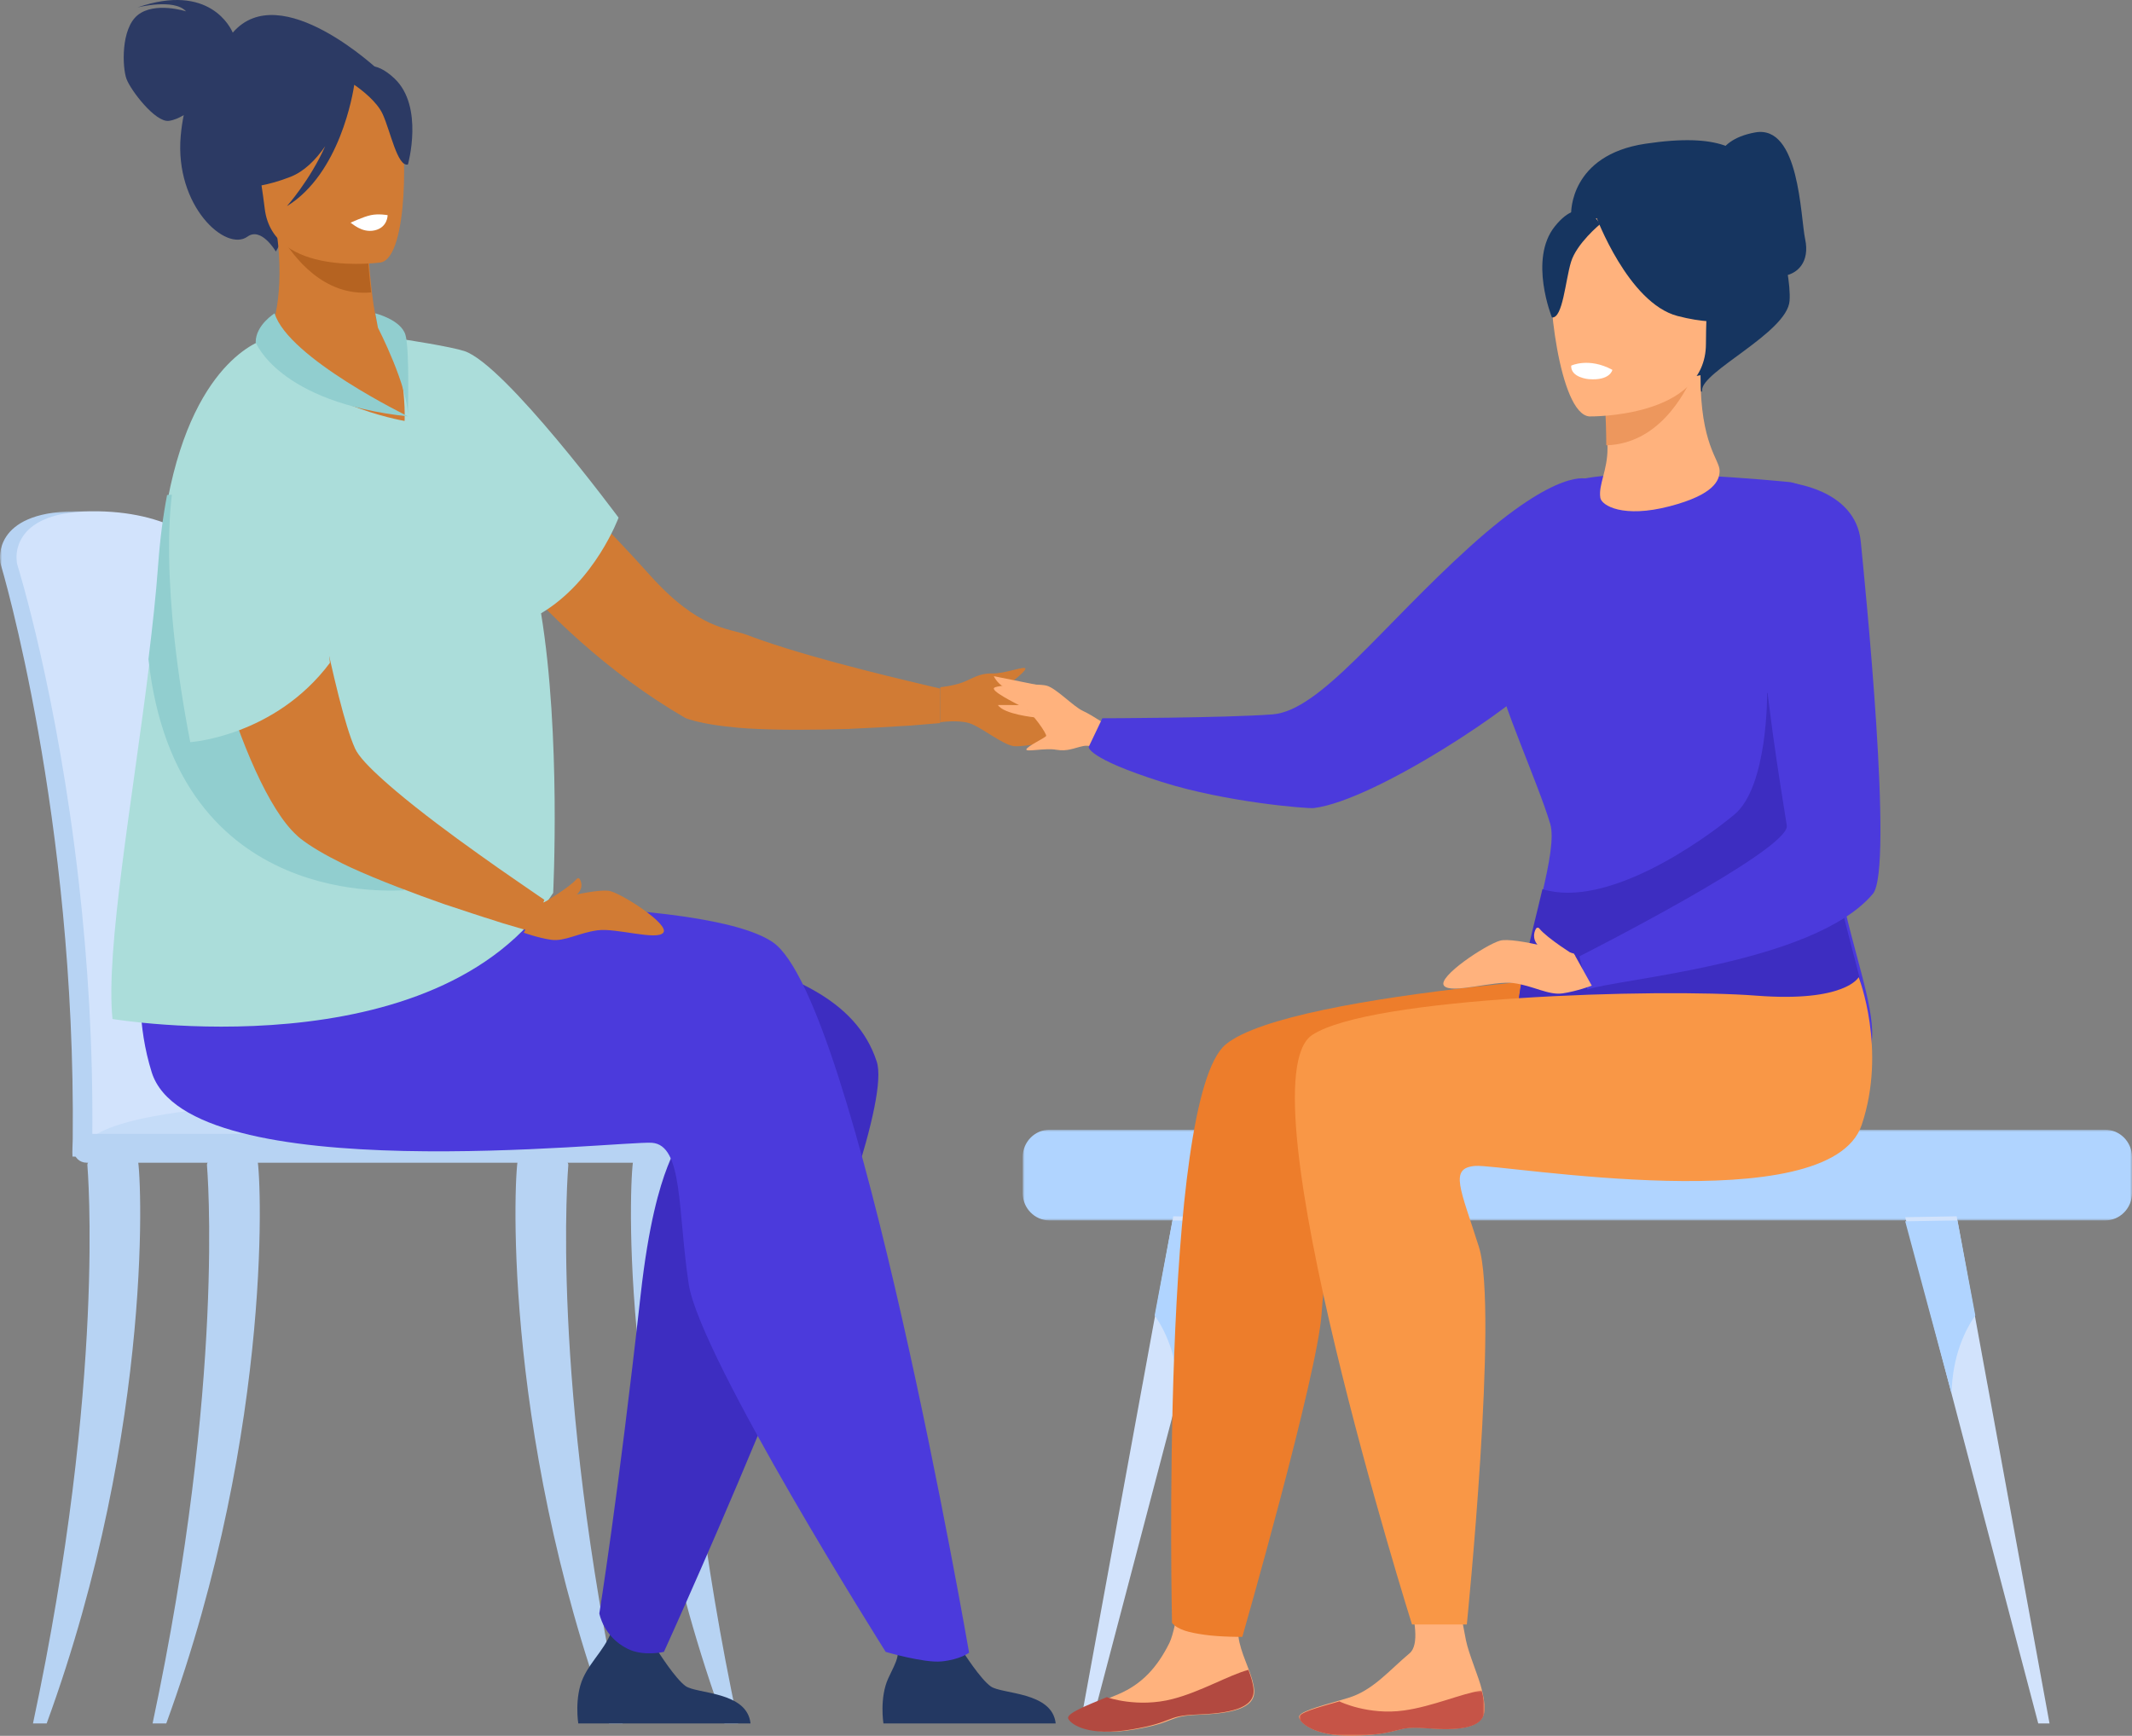 <?xml version="1.0" encoding="UTF-8"?>
<svg width="517px" height="421px" viewBox="0 0 517 421" version="1.1" xmlns="http://www.w3.org/2000/svg" xmlns:xlink="http://www.w3.org/1999/xlink">
    <rect x="0" y="0" width="517" height="421" fill="#808080" stroke="none"/>
    <title>6ED8DC8E-8DA1-4B90-9B1F-FA450743CEA9</title>
    <defs>
        <polygon id="path-1" points="0 0 64 0 64 157 0 157"></polygon>
        <polygon id="path-3" points="0 0 269 0 269 22 0 22"></polygon>
        <polygon id="path-5" points="0 0 45 0 45 11 0 11"></polygon>
    </defs>
    <g id="Pages" stroke="none" stroke-width="1" fill="none" fill-rule="evenodd">
        <g id="ui-homepage" transform="translate(-376, -4883)">
            <g id="Group-26-Copy" transform="translate(274, 4868)">
                <g id="metier-qui-a-du-sens" transform="translate(102, 15)">
                    <g id="Group-3" transform="translate(0, 124)">
                        <mask id="mask-2" fill="white">
                            <use xlink:href="#path-1"></use>
                        </mask>
                        <g id="Clip-2"></g>
                        <path d="M62.294,113.773 C61.165,88.059 58.73,65.691 55.816,50.092 C51.171,25.226 46.989,10.92 46.941,10.768 C46.329,8.581 37.49,-0.267 17.836,0.006 C-1.816,0.279 0.047,11.883 0.047,11.883 C0.045,12.275 0.102,12.641 0.188,12.914 C0.377,13.512 18.418,74.069 17.637,152.256 C17.626,153.354 17.493,155.252 17.577,156.515 C17.577,156.521 63.12,157.603 63.131,156.515 C64.72,149.682 63.945,130.747 62.294,113.773" id="Fill-1" fill="#B7D3F3" mask="url(#mask-2)"></path>
                    </g>
                    <path d="M67.063,276.036 C67.05,277.127 66.427,278 65.668,278 L65.65,278 C64.891,277.984 64.287,277.11 64.278,276.036 L25.17,276.036 C25.156,277.127 24.534,278 23.774,278 L23.756,278 C22.984,277.984 22.37,277.082 22.38,275.979 C22.607,253.572 21.225,232.651 19.135,214.184 C13.936,168.134 4.325,137.356 4.189,136.929 C4.102,136.654 4.047,136.289 4.047,135.896 C4.047,135.896 2.18,124.281 21.87,124.006 C41.565,123.731 50.422,132.591 51.036,134.781 C51.072,134.896 53.444,143.005 56.598,157.585 C57.643,162.414 58.77,167.953 59.929,174.144 C62.846,189.761 65.286,212.155 66.418,237.894 C68.072,254.889 68.654,269.198 67.063,276.036" id="Fill-4" fill="#D2E3FC"></path>
                    <path d="M21.006,278 L173,278 C173,278 169.46,265.301 81.435,267.192 C19.142,268.53 21.006,278 21.006,278" id="Fill-6" fill="#C5DCF8"></path>
                    <path d="M8,418 C25.783,334.471 21.21,283.214 21.188,282.568 C21.143,281.282 23.698,280.114 25.072,280.073 C26.463,280.05 32.601,279.694 33.311,280.794 C34.242,282.236 37.822,345.388 11.319,418 L8,418 Z" id="Fill-8" fill="#B7D3F3"></path>
                    <path d="M151,418 C133.217,334.471 137.79,283.214 137.812,282.568 C137.857,281.282 135.302,280.114 133.929,280.073 C132.537,280.05 126.399,279.694 125.689,280.794 C124.758,282.236 121.178,345.388 147.681,418 L151,418 Z" id="Fill-10" fill="#B7D3F3"></path>
                    <path d="M179,418 C161.217,334.471 165.79,283.214 165.812,282.568 C165.857,281.282 163.302,280.114 161.929,280.073 C160.537,280.05 154.399,279.694 153.689,280.794 C152.759,282.236 149.177,345.388 175.681,418 L179,418 Z" id="Fill-12" fill="#B7D3F3"></path>
                    <path d="M37,418 C54.783,334.471 50.21,283.214 50.188,282.568 C50.143,281.282 52.698,280.114 54.071,280.073 C55.463,280.05 61.601,279.694 62.311,280.794 C63.242,282.236 66.822,345.388 40.319,418 L37,418 Z" id="Fill-14" fill="#B7D3F3"></path>
                    <path d="M173.982,282 L21.018,282 C19.358,282 18,280.771 18,279.269 L18,277.731 C18,276.229 19.358,275 21.018,275 L173.982,275 C175.642,275 177,276.229 177,277.731 L177,279.269 C177,280.771 175.642,282 173.982,282" id="Fill-16" fill="#B7D3F3"></path>
                    <path d="M56.442,7.919 C56.001,6.87 50.841,-4.277 33.325,1.806 C33.325,1.806 42.215,-0.456 45.114,2.75 C45.114,2.75 37.558,0.324 33.412,3.646 C29.266,6.969 29.658,16.379 30.671,19.133 C31.683,21.887 37.653,29.719 40.931,29.314 C42.172,29.161 43.448,28.58 44.556,27.918 C44.236,29.48 43.981,31.167 43.821,33.001 C42.342,49.969 54.754,61.195 60.01,57.393 C63.38,54.955 66.886,61 66.886,61 L92,17.184 C92,17.184 68.048,-5.58 56.442,7.919" id="Fill-18" fill="#2C3A64"></path>
                    <path d="M104.29,110.112 C80.456,120.696 62.538,83.339 64.094,82.956 C66.477,80.277 68.934,70.735 67.188,57 L68.424,57.085 L89.152,58.609 C89.152,58.609 89.474,64.999 90.189,70.957 C90.663,74.875 91.311,78.609 92.152,80.239 C92.4,80.72 96.891,81.366 96.902,81.376 C97.251,81.755 110.649,107.291 104.29,110.112" id="Fill-20" fill="#D17B34"></path>
                    <path d="M256,418 L214.229,418 C214.229,418 213.228,411.764 215.41,407.033 C217.5,402.493 218.835,401.249 216.564,396 C219.218,398.677 226.971,400.612 233.01,399.816 C233.75,400.991 237.786,407.279 240.258,409.019 C242.987,410.941 255.16,410.256 256,418" id="Fill-22" fill="#233862"></path>
                    <path d="M182,418 L140.229,418 C140.229,418 139.228,411.706 141.41,406.931 C143.501,402.349 147.573,399.285 148.771,394 C151.425,396.702 152.971,400.45 159.01,399.647 C159.75,400.833 163.786,407.18 166.258,408.936 C168.987,410.875 181.16,410.184 182,418" id="Fill-24" fill="#233862"></path>
                    <path d="M228,167.008 L227.981,175.377 C227.981,175.377 225.181,175.615 220.724,175.982 C219.384,176.081 218.608,176.097 218.608,176.097 C215.034,176.356 210.73,176.548 206.039,176.776 L205.976,176.794 C197.907,177.031 188.832,177.151 181.021,176.661 C180.318,176.61 179.627,176.557 178.951,176.498 C174.299,176.082 170.197,175.429 167.159,174.487 C166.805,174.388 166.516,174.27 166.146,174.112 C127.982,151.976 106.003,114.847 105.805,113.858 C101.157,96.171 116.415,93.537 157.554,139.444 C169.523,152.8 176.653,152.297 181.076,153.969 C182.247,154.417 183.499,154.866 184.804,155.323 C192.065,157.836 201.129,160.371 209.122,162.408 C213.043,163.432 216.733,164.324 219.795,165.058 C224.739,166.259 228,167.008 228,167.008" id="Fill-26" fill="#D17B34"></path>
                    <path d="M37.103,220.501 C37.103,220.501 27.691,249.814 48.693,263.718 C76.834,282.347 154.86,266.468 163.766,275.985 C166.021,278.395 159.2,279.613 155.353,314.062 C149.82,363.605 145.337,391.317 145.337,391.317 C145.337,391.317 146.3,396.983 152.209,399.906 C156.083,401.823 161,400.638 161,400.638 C161,400.638 218.308,274.908 212.6,257.466 C202.714,227.258 147.98,230.22 84.537,212.37 C45.796,201.47 37.103,220.501 37.103,220.501" id="Fill-28" fill="#3D2DC1"></path>
                    <path d="M67.478,221.151 C95.248,218.584 171.028,217.277 187.416,228.535 C207.586,242.391 235,400.832 235,400.832 C235,400.832 232.893,402.508 228.307,402.956 C224.042,403.375 214.78,400.644 214.78,400.644 C214.78,400.644 169.719,329.285 167.009,311.431 C164.3,293.577 165.694,277.701 158.071,277.166 C150.449,276.631 45.722,288.7 36.781,260.042 C29.797,237.656 38.168,216 38.168,216 C38.168,216 41.859,223.52 67.478,221.151" id="Fill-30" fill="#4B3ADC"></path>
                    <path d="M131.204,148.752 C136.06,178.344 134.141,216.566 134.141,216.566 C105.899,260.296 27.283,247.145 27.283,247.145 C25.55,230.567 32.187,193.696 36.217,160.89 C37.205,152.848 38.036,145.058 38.552,137.867 C39.003,131.596 39.736,126.029 40.681,121.077 C47.383,86.015 64.622,82.163 64.622,82.163 C72.682,97.864 98.116,102.092 98.116,102.092 C98.431,93.255 95.58,82 95.58,82 C98.8,82.387 109.489,84.124 112.595,85.143 C122.495,88.391 150,125.548 150,125.548 C150,125.548 144.377,140.913 131.204,148.752" id="Fill-32" fill="#ABDDDA"></path>
                    <path d="M88.951,58.529 C88.951,58.529 89.273,64.935 90,70.918 C78.514,71.981 71.187,62.41 68,57 L88.951,58.529 Z" id="Fill-34" fill="#B56321"></path>
                    <path d="M92.378,63.645 C92.378,63.645 66.208,67.387 64.194,50.584 C62.18,33.781 57.445,22.948 74.068,19.848 C90.692,16.748 94.713,22.747 96.711,28.187 C98.71,33.627 99.134,62.238 92.378,63.645" id="Fill-36" fill="#D17B34"></path>
                    <path d="M95.643,19.023 C90.82,14.483 87.782,15.975 86.19,17.709 C70.337,11.411 62.241,24.545 62.241,24.545 C61.909,36.812 54,44.774 54,44.774 C54,44.774 59.327,47.208 70.388,42.911 C73.766,41.599 76.578,38.763 78.857,35.46 C75.183,43.702 69.575,50 69.575,50 C82.444,42.093 85.603,22.615 85.903,20.56 C87.745,21.836 91.41,24.649 92.795,27.674 C94.677,31.785 96.371,40.512 98.92,39.899 C98.92,39.899 102.876,25.832 95.643,19.023" id="Fill-38" fill="#2C3A64"></path>
                    <path d="M228.019,166.677 C228.019,166.677 231.14,166.367 233.457,165.493 C235.773,164.62 237.424,163.258 240.579,163.343 C243.735,163.428 248.801,161.313 248.651,162.232 C248.502,163.152 244.083,166.256 243.873,166.787 C243.663,167.319 248.628,172.924 251.31,173.909 C253.992,174.893 260.831,177.165 259.916,178.209 C259.001,179.252 248.612,181.236 245.92,180.977 C243.228,180.717 237.805,176.226 235.021,175.385 C232.237,174.544 228,175.168 228,175.168 L228.019,166.677 Z" id="Fill-40" fill="#D17B34"></path>
                    <path d="M247,171.039 C247,171.039 255.956,170.562 258,172.944 L251.058,174 L247,171.039 Z" id="Fill-42" fill="#D17B34"></path>
                    <path d="M248,180.444 L261,181 C261,181 259.829,178.92 257.605,178.129 C255.381,177.338 248,180.444 248,180.444" id="Fill-44" fill="#D17B34"></path>
                    <path d="M98,215.946 C97.539,215.69 42.755,221.623 36,159.862 C36.999,151.826 37.84,144.039 38.362,136.853 C38.818,130.586 39.559,125.021 40.515,120.072 C45.446,119.316 51.362,124.575 54.015,132.383 C59.474,148.455 97.857,215.276 98,215.946" id="Fill-46" fill="#91CECF"></path>
                    <path d="M132,218.234 L129.001,226 C129.001,226 126.315,225.216 122.042,223.955 C120.762,223.566 120.035,223.302 120.035,223.302 C116.621,222.259 112.553,220.891 108.114,219.419 L108.048,219.412 C100.466,216.735 91.99,213.586 84.905,210.326 C84.271,210.026 83.647,209.728 83.04,209.432 C78.865,207.374 75.287,205.295 72.799,203.329 C72.506,203.109 72.278,202.896 71.991,202.616 C65.261,196.554 58.217,180.05 53.215,162.616 C52.52,160.212 51.885,157.808 51.248,155.471 C48.997,146.783 47.353,138.28 46.592,131.004 C46.095,126.661 45.873,122.725 46.073,119.529 C46.128,118.399 46.172,117.329 46.34,116.339 C48.321,98.242 61.269,97.689 62.736,99.923 C64.585,102.702 66.395,107.115 68.179,112.415 C70.896,120.834 73.556,131.652 75.975,142.378 C77.323,148.262 78.605,154.139 79.932,159.575 C80.664,162.868 81.414,165.974 82.126,168.825 C83.518,174.274 84.821,178.701 86.098,181.544 C86.917,183.398 89.525,186.129 93.04,189.27 C93.968,190.107 94.972,190.973 96.022,191.866 C101.874,196.809 109.394,202.418 116.096,207.181 C119.375,209.54 122.486,211.694 125.07,213.475 C129.236,216.367 132,218.234 132,218.234" id="Fill-48" fill="#D17B34"></path>
                    <path d="M131.085,219.034 C131.085,219.034 144.753,215.249 148.008,216.134 C151.264,217.019 162.418,224.247 160.85,226.209 C159.281,228.172 149.455,225.034 144.934,225.628 C140.412,226.222 136.915,228.406 133.66,227.934 C130.404,227.462 127,226.209 127,226.209 L131.085,219.034 Z" id="Fill-50" fill="#D17B34"></path>
                    <path d="M132,218.842 C132,218.842 138.117,215.224 139.858,213.166 C140.077,212.906 140.449,212.96 140.617,213.267 C141.084,214.113 141.52,215.747 139.374,217.372 C136.286,219.711 132,218.842 132,218.842" id="Fill-52" fill="#D17B34"></path>
                    <path d="M61.225,95.259 C61.225,95.259 48.659,101.403 44.273,109.816 C39.887,118.228 39.349,145.085 46.139,180 C46.139,180 66.615,178.643 80,160.773 C80,160.773 75.029,90.21 61.225,95.259" id="Fill-54" fill="#ABDDDA"></path>
                    <path d="M66.59,76 C66.59,76 62.009,78.816 62,82.994 C62,82.994 67.41,97.608 99,101 C99,101 69.925,86.866 66.59,76" id="Fill-56" fill="#91CECF"></path>
                    <path d="M91.649,79.477 C91.649,79.477 99.091,93.95 98.879,101 C98.879,101 99.384,84.977 98.33,81.257 C97.275,77.536 91,76 91,76 L91.649,79.477 Z" id="Fill-58" fill="#91CECF"></path>
                    <path d="M85,54.028 C85.258,54.028 87.666,56.591 90.848,55.873 C94.03,55.155 94,52.182 94,52.182 C94,52.182 91.828,51.772 89.919,52.182 C88.01,52.592 85,54.028 85,54.028" id="Fill-60" fill="#FFFFFF"></path>
                    <g id="Group-64" transform="translate(248, 274)">
                        <mask id="mask-4" fill="white">
                            <use xlink:href="#path-3"></use>
                        </mask>
                        <g id="Clip-63"></g>
                        <path d="M262.508,22 L6.492,22 C2.921,22 0,19.021 0,15.379 L0,6.621 C0,2.98 2.921,0 6.492,0 L262.508,0 C266.079,0 269,2.98 269,6.621 L269,15.379 C269,19.021 266.079,22 262.508,22" id="Fill-62" fill="#B0D4FF" mask="url(#mask-4)"></path>
                    </g>
                    <path d="M497,418 L494.265,418 L473.073,337.358 L473.073,337.344 L468.255,319.006 L468.248,318.999 L462,295.214 L474.48,295 L478.734,318.225 L481.916,335.619 C481.931,335.707 481.953,335.788 481.968,335.87 L497,418 Z" id="Fill-65" fill="#D2E3FC"></path>
                    <path d="M479,319.036 C476.661,322.377 473.435,328.657 473.249,338 L468.354,319.811 L468.347,319.804 L462,296.212 L474.679,296 L479,319.036 Z" id="Fill-67" fill="#B0D4FF"></path>
                    <path d="M262,418 L264.735,418 L285.927,337.358 L285.927,337.344 L290.745,319.006 L290.753,318.999 L297,295.214 L284.519,295 L280.266,318.225 L277.084,335.619 C277.069,335.707 277.047,335.788 277.032,335.87 L262,418 Z" id="Fill-69" fill="#D2E3FC"></path>
                    <path d="M280,319.036 C282.339,322.377 285.564,328.657 285.751,338 L290.645,319.811 L290.653,319.804 L297,296.212 L284.32,296 L280,319.036 Z" id="Fill-71" fill="#B0D4FF"></path>
                    <path d="M266.561,182 C266.561,182 264.806,180.516 262.658,180.952 C260.509,181.388 258.881,182.322 256.123,181.841 C253.364,181.36 248.638,182.486 248.89,181.731 C249.142,180.975 253.43,178.932 253.684,178.511 C253.939,178.091 250.318,172.723 248.093,171.546 C245.868,170.368 240.163,167.567 241.104,166.806 C242.044,166.045 251.425,165.72 253.754,166.287 C256.083,166.855 260.253,171.343 262.586,172.413 C264.919,173.483 269,176.286 269,176.286 L266.561,182 Z" id="Fill-73" fill="#FFB27D"></path>
                    <path d="M251,174 C251,174 243.416,173.253 242,171 L247.966,171.005 L251,174 Z" id="Fill-75" fill="#FFB27D"></path>
                    <path d="M252,166.214 L241,164 C241,164 241.766,165.77 243.571,166.687 C245.376,167.604 252,166.214 252,166.214" id="Fill-77" fill="#FFB27D"></path>
                    <path d="M385,116.186 C385,116.186 378.089,113.051 356.507,132.53 C334.926,152.01 320.145,172.375 308.615,173.26 C297.085,174.146 267.317,174.204 267.317,174.204 L264.002,181.154 C264.002,181.154 263.442,183.839 281.712,189.641 C297.336,194.603 317.099,196.163 318.568,195.987 C333.349,194.216 368.781,170.582 374.173,163.499 C379.563,156.415 385,116.186 385,116.186" id="Fill-79" fill="#4B3ADC"></path>
                    <path d="M381.001,51.72 C381.001,51.72 380.605,37.629 398.982,34.864 C417.36,32.099 422.437,36.444 425.562,41.184 C428.686,45.924 434.545,65.278 433.959,72.98 C433.373,80.682 412.413,90.205 412.754,94.7 C413.096,99.194 381.001,51.72 381.001,51.72" id="Fill-81" fill="#163560"></path>
                    <path d="M304.14,409.917 C304.506,414.573 298.048,415.619 290.58,415.895 C283.111,416.171 285.347,417.736 275.095,419.463 C264.843,421.189 260.781,418.324 260.058,416.926 C259.415,415.686 264.195,413.821 269.291,411.71 C269.932,411.447 270.575,411.175 271.217,410.903 C276.953,408.458 280.658,404.344 283.562,398.5 C285.522,394.555 287.19,379.478 287.19,379.478 L305,377 C305,377 301.853,388.72 300.426,394.255 C299.587,397.51 301.914,402.41 302.922,405.203 C303.465,406.722 304.012,408.277 304.14,409.917" id="Fill-83" fill="#FFB27D"></path>
                    <path d="M290.165,415.838 C282.554,416.118 284.832,417.705 274.384,419.455 C263.936,421.206 259.796,418.301 259.06,416.883 C258.403,415.626 263.275,413.736 268.469,411.597 L268.548,411.686 C268.548,411.686 275.845,414.268 284.335,412.08 C291.255,410.299 297.976,406.268 302.744,405 C303.297,406.54 303.855,408.116 303.985,409.779 C304.358,414.498 297.776,415.559 290.165,415.838" id="Fill-85" fill="#B24940"></path>
                    <path d="M406.33,235.224 C406.33,235.224 313.204,240.112 297.245,253.301 C281.286,266.49 284.21,393.618 284.21,393.618 C285.705,395.337 288.411,395.967 292.147,396.498 C296.017,397.048 301.259,397 301.259,397 C301.259,397 319.506,333.382 320.48,318.628 C321.454,303.874 325.825,278.973 332.2,277.805 C338.576,276.638 413.185,288.596 422.555,265.713 C431.925,242.831 419.212,223 419.212,223 L406.33,235.224 Z" id="Fill-87" fill="#ED7D2B"></path>
                    <path d="M450.797,258.248 C446.759,260.941 436.325,262.43 424.213,262.861 C402.539,263.647 375.492,261.071 370.168,256.062 C368.787,254.769 368.111,252.624 367.922,249.907 C367.335,241.62 371.307,227.986 373.974,216.704 C375.706,209.373 376.886,203.042 375.919,199.804 C372.979,189.952 363.843,169.874 363.054,163.276 C362.265,156.678 370.168,121.325 381.095,116.948 C392.027,112.565 434.197,116.948 434.197,116.948 C450.672,120.28 451.366,155.278 445.894,185.067 C445.751,185.835 445.609,186.597 445.461,187.353 C439.532,217.602 462.061,250.728 450.797,258.248" id="Fill-89" fill="#4B3ADC"></path>
                    <path d="M388.071,120.723 C388.367,122.633 393.639,125.731 404.908,122.785 C415.706,119.962 417.002,116.474 417,114.172 C416.997,111.446 412.307,107.773 412.368,91 L411.073,91.253 L389.302,95.528 C389.302,95.528 389.798,102.323 389.812,108.724 C389.827,114.098 387.578,117.544 388.071,120.723" id="Fill-91" fill="#FFB27D"></path>
                    <path d="M389,94.405 C389,94.405 389.501,101.405 389.516,108 C401.827,107.649 408.334,96.294 411,90 L389,94.405 Z" id="Fill-93" fill="#ED975D"></path>
                    <path d="M385.41,100.999 C385.41,100.999 413.663,101.478 413.682,83.39 C413.702,65.302 417.362,53.181 399.324,52.111 C381.285,51.04 377.773,57.938 376.338,63.974 C374.903,70.01 378.061,100.408 385.41,100.999" id="Fill-95" fill="#FFB27D"></path>
                    <path d="M387,52.386 C387,52.386 394.814,73.52 406.806,76.644 C418.798,79.769 424,76.513 424,76.513 C424,76.513 418.69,65.642 416.781,52.717 C416.781,52.717 392.894,42.328 387,52.386" id="Fill-97" fill="#163560"></path>
                    <path d="M388,54.385 C388,54.385 382.346,59.02 380.968,63.526 C379.589,68.031 378.97,77.308 376.338,76.992 C376.338,76.992 370.634,62.882 377.044,54.9 C383.841,46.436 388,54.385 388,54.385" id="Fill-99" fill="#163560"></path>
                    <path d="M391,89.703 C391,89.703 390.504,92.368 385.266,91.957 C385.266,91.957 380.868,91.613 381.003,88.685 C381.003,88.685 385.267,86.601 391,89.703" id="Fill-101" fill="#FFFFFF"></path>
                    <path d="M359.994,414.635 C359.832,419.395 353.242,419.706 345.729,419.119 C338.216,418.533 340.278,420.377 329.811,420.938 C319.344,421.499 315.6,418.124 315.035,416.623 C314.532,415.292 319.532,413.958 324.877,412.41 C325.55,412.218 326.224,412.017 326.898,411.815 C332.923,410.004 336.775,405.218 341.827,400.973 C346.612,396.951 337.5,375.884 337.5,375.884 L351.066,370 C351.066,370 352.869,384.806 355.482,397.809 C356.157,401.169 358.617,406.771 359.31,409.717 C359.68,411.32 360.053,412.958 359.994,414.635" id="Fill-103" fill="#FFB27D"></path>
                    <path d="M449.839,257.368 C445.855,260.073 435.558,261.567 423.606,262 C403.879,257.451 381.42,252.154 368.058,248.993 C367.478,240.671 371.398,226.981 374.031,215.653 C389.61,220.475 412.795,204.045 420.587,197.55 C428.778,190.729 428.521,168 428.521,168 L445.001,183.884 C444.86,184.655 444.72,185.42 444.574,186.179 C438.723,216.554 460.954,249.817 449.839,257.368" id="Fill-105" fill="#3D2DC1"></path>
                    <g id="Group-109" transform="translate(315, 410)">
                        <mask id="mask-6" fill="white">
                            <use xlink:href="#path-5"></use>
                        </mask>
                        <g id="Clip-108"></g>
                        <path d="M30.729,9.166 C23.216,8.594 25.278,10.393 14.811,10.939 C4.344,11.486 0.6,8.196 0.035,6.733 C-0.469,5.435 4.532,4.134 9.877,2.625 L9.945,2.721 C9.945,2.721 16.829,6.047 25.419,4.857 C32.422,3.889 39.48,0.707 44.309,0 C44.68,1.562 45.053,3.16 44.994,4.795 C44.831,9.436 38.242,9.739 30.729,9.166" id="Fill-107" fill="#C65447" mask="url(#mask-6)"></path>
                    </g>
                    <path d="M425.913,241.483 C402.48,239.67 332.127,241.72 318.172,251.044 C300.997,262.52 342.406,394 342.406,394 L355.696,394 C355.696,394 363.424,317.653 358.627,302.414 C354.195,288.333 351.303,283.287 357.747,282.777 C364.192,282.266 443.62,296.235 451.457,272.825 C457.579,254.54 450.724,237 450.724,237 C450.724,237 447.531,243.156 425.913,241.483" id="Fill-110" fill="#F99746"></path>
                    <path d="M433.683,117.05 C433.683,117.05 449.961,118.437 451.227,131.354 C452.19,141.162 459.27,210.73 454.171,216.781 C439.824,233.807 391.982,237.416 384.937,240 L383,231.948 C383,231.948 434.073,206.114 433.294,200.243 C432.514,194.372 418.071,114.725 433.683,117.05" id="Fill-112" fill="#4B3ADC"></path>
                    <path d="M416.042,41.708 C416.042,41.708 414.818,34.088 425.602,32.122 C436.386,30.155 436.587,52.602 437.743,58.014 C438.898,63.426 436.018,66.667 431.906,66.997 C427.793,67.326 416.042,41.708 416.042,41.708" id="Fill-114" fill="#163560"></path>
                    <path d="M381.674,231.287 C381.674,231.287 367.203,227.187 363.756,228.145 C360.309,229.104 348.498,236.934 350.159,239.06 C351.82,241.187 362.224,237.787 367.011,238.431 C371.799,239.075 375.502,241.44 378.948,240.928 C382.396,240.417 386,239.06 386,239.06 L381.674,231.287 Z" id="Fill-116" fill="#FFB27D"></path>
                    <path d="M382,231.815 C382,231.815 375.203,227.596 373.27,225.194 C373.025,224.89 372.613,224.954 372.425,225.311 C371.907,226.298 371.422,228.205 373.806,230.101 C377.238,232.83 382,231.815 382,231.815" id="Fill-118" fill="#FFB27D"></path>
                </g>
            </g>
        </g>
    </g>
</svg>